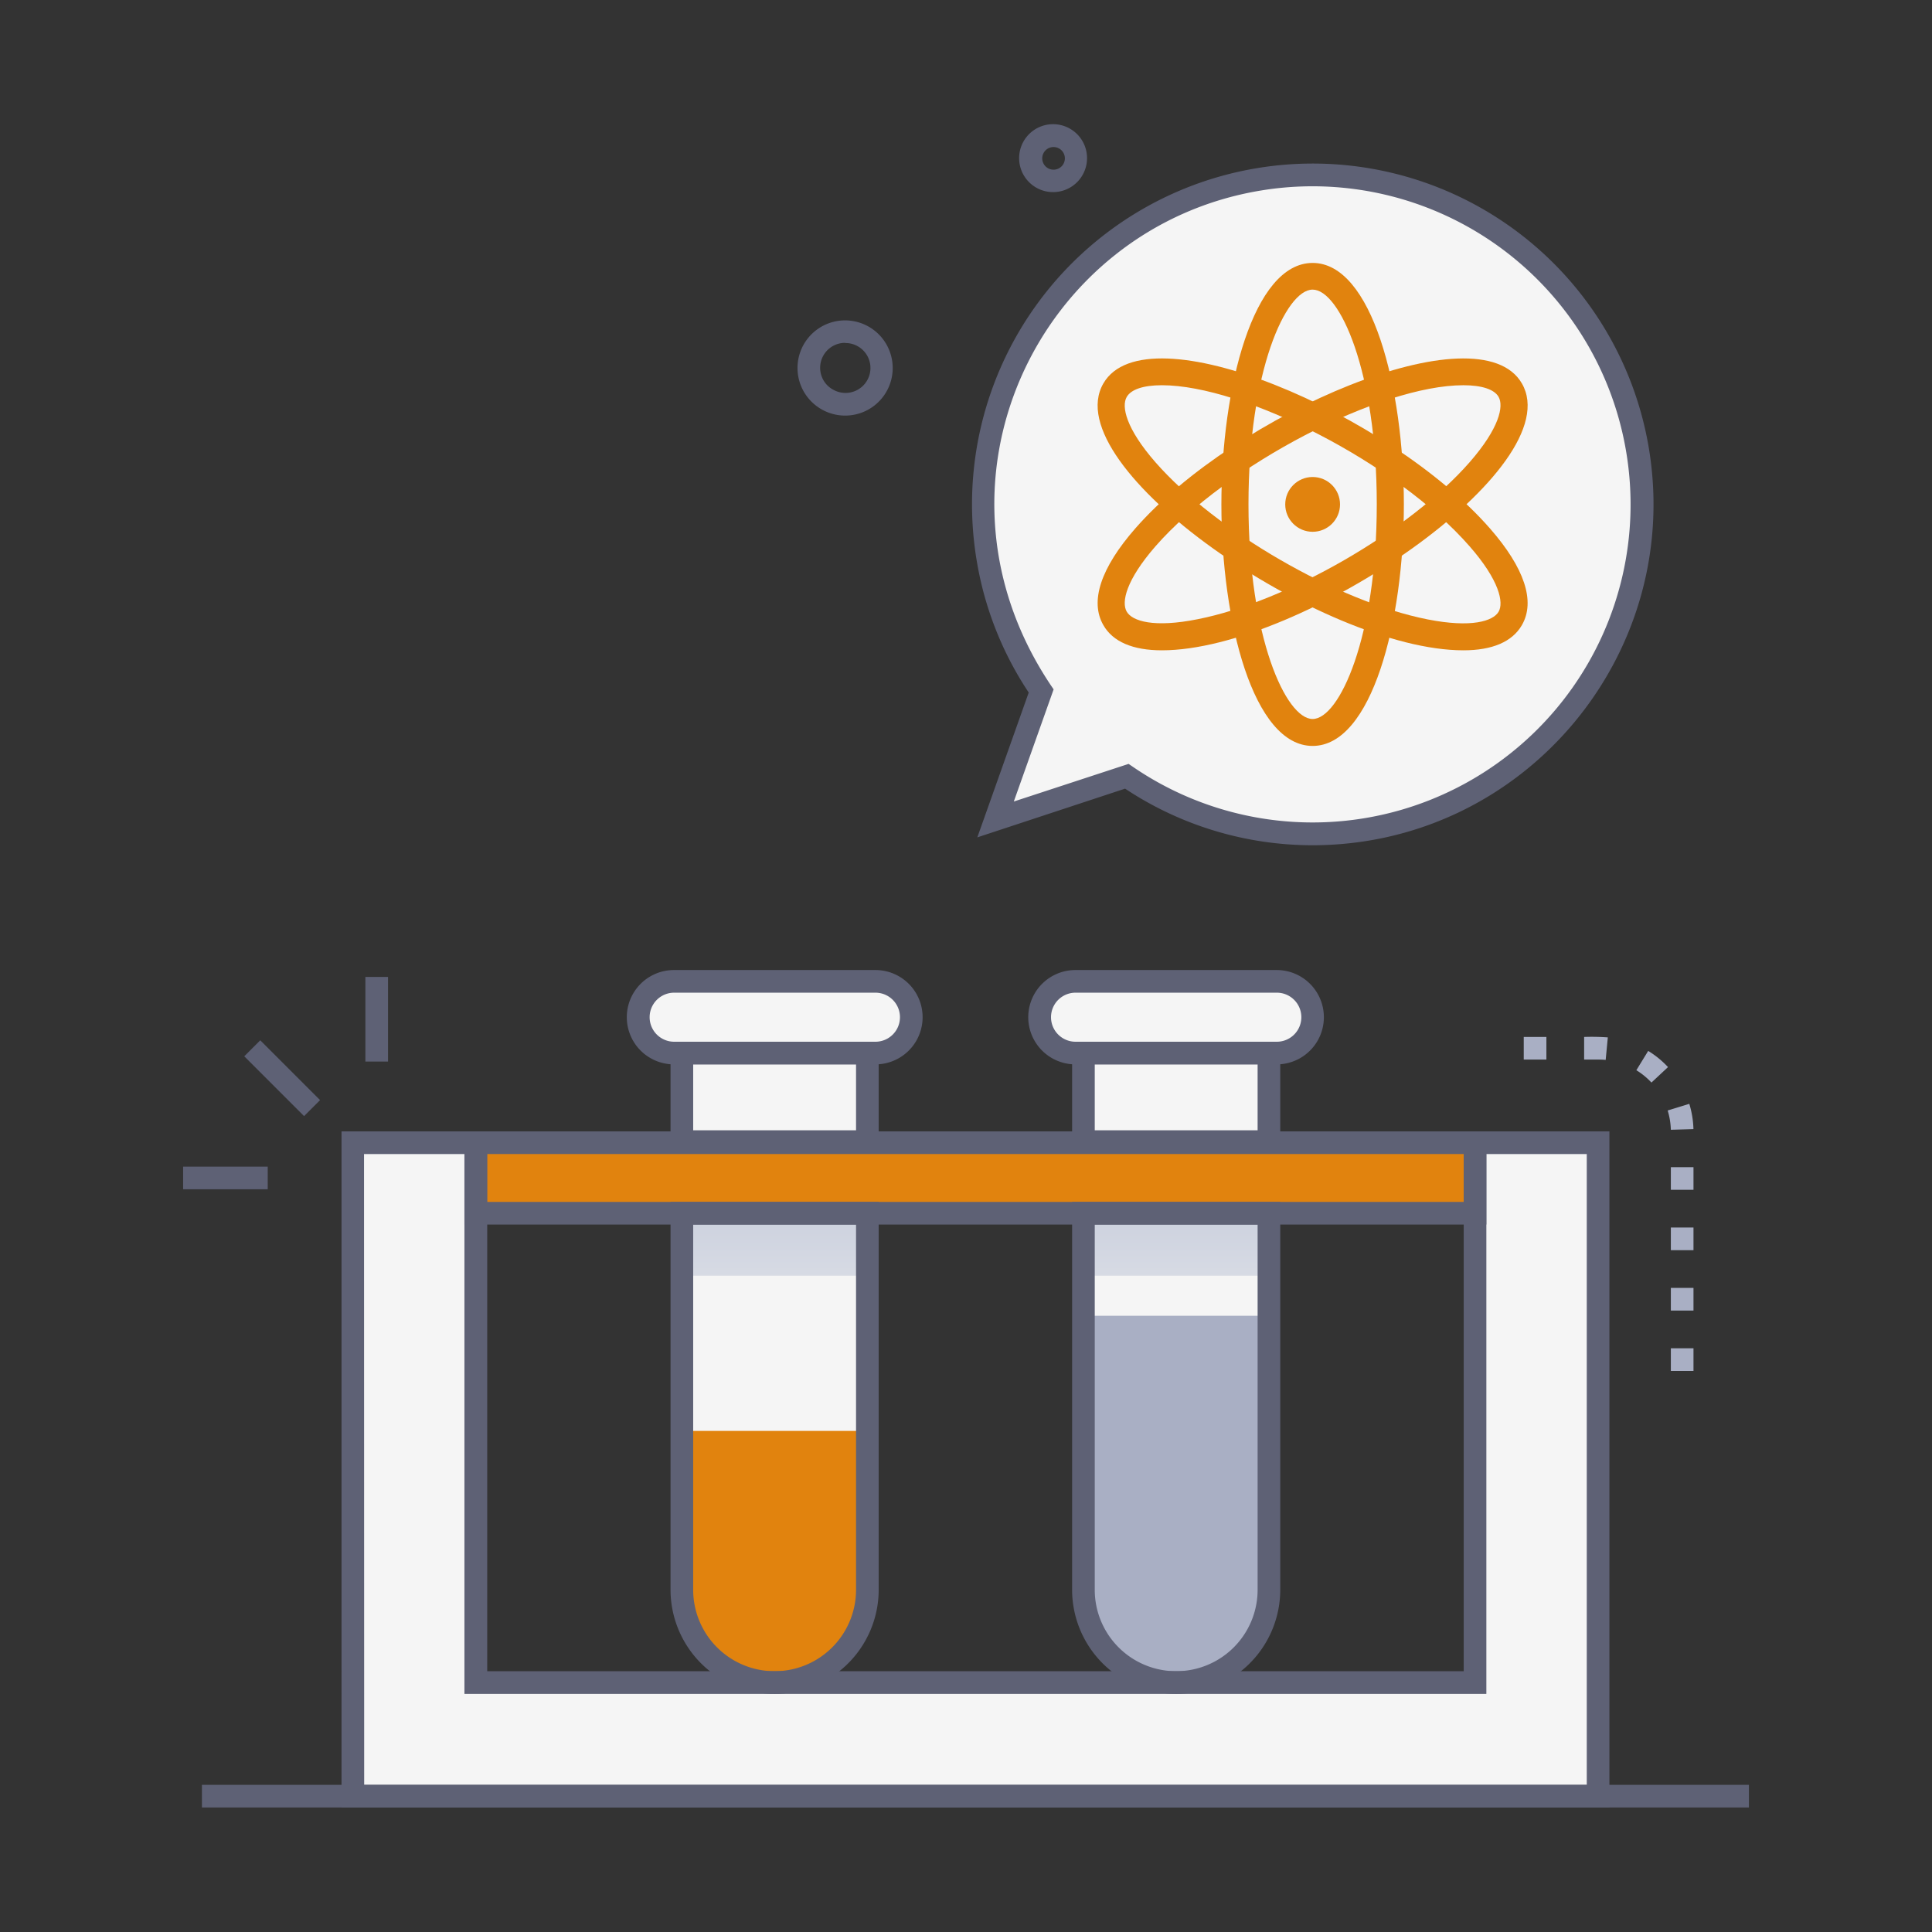 <svg xmlns="http://www.w3.org/2000/svg" xmlns:xlink="http://www.w3.org/1999/xlink" viewBox="0 0 512 512"><rect x="0" y="0" width="512" height="512" fill="#333333" stroke="none"/><defs><style>.cls-1{isolation:isolate;}.cls-2{fill:#5e6175;}.cls-3{fill:#f5f5f5;}.cls-4,.cls-5{mix-blend-mode:multiply;}.cls-4{fill:url(#linear-gradient);}.cls-5{fill:url(#linear-gradient-2);}.cls-6{fill:#e1830e;}.cls-7{fill:#a9afc4;}</style><linearGradient id="linear-gradient" x1="205.28" y1="318.6" x2="205.28" y2="373.56" gradientUnits="userSpaceOnUse"><stop offset="0" stop-color="#cacfdd"></stop><stop offset="1" stop-color="#eef0f1"></stop></linearGradient><linearGradient id="linear-gradient-2" x1="311.7" y1="318.6" x2="311.7" y2="373.56" xlink:href="#linear-gradient"></linearGradient></defs><title>Science</title><g class="cls-1"><g id="Science"><path class="cls-2" d="M218.45,108.86h0a12.61,12.61,0,1,1,17.42-15.48A12.6,12.6,0,0,1,218.45,108.86Zm5.52-18a6.61,6.61,0,0,0-6.26,8.77,6.54,6.54,0,0,0,3.36,3.78A6.61,6.61,0,1,0,224,90.91Z"></path><path class="cls-2" d="M279.07,50.91a9,9,0,1,1,8.07-5A9,9,0,0,1,279.07,50.91Zm-1.27-6.29a3,3,0,1,0,.32-5.45,3,3,0,0,0-.32,5.45Z"></path><path class="cls-3" d="M229.86,321.52v99.79a24.58,24.58,0,1,1-49.16,0V321.52Z"></path><path class="cls-3" d="M336.28,321.52v99.79a24.58,24.58,0,0,1-49.16,0V321.52Z"></path><rect class="cls-4" x="180.7" y="321.52" width="49.16" height="16.55"></rect><rect class="cls-5" x="287.12" y="321.52" width="49.16" height="16.55"></rect><path class="cls-6" d="M229.86,379.21v42.1a24.58,24.58,0,1,1-49.16,0v-42.1Z"></path><path class="cls-7" d="M336.28,348.69v72.62a24.58,24.58,0,0,1-49.16,0V348.69Z"></path><path class="cls-3" d="M390.9,302.83V445.89H126.08V302.83H93.47V476h330V302.83Z"></path><rect class="cls-6" x="126.08" y="302.83" width="264.81" height="18.68"></rect><path class="cls-2" d="M426.51,479h-336V299.83h38.61V442.89H387.9V299.83h38.61Zm-330-6h324V305.83H393.9V448.89H123.08V305.83H96.47Z"></path><path class="cls-2" d="M393.9,324.52H123.08V299.83H393.9Zm-264.82-6H387.9V305.83H129.08Z"></path><rect class="cls-3" x="180.7" y="279.07" width="49.16" height="23.47"></rect><path class="cls-3" d="M232,279.07H178.61a9.49,9.49,0,0,1,0-19H232a9.49,9.49,0,0,1,0,19Z"></path><rect class="cls-3" x="287.12" y="279.07" width="49.16" height="23.47"></rect><path class="cls-3" d="M338.37,279.07H285a9.49,9.49,0,1,1,0-19h53.34a9.49,9.49,0,0,1,0,19Z"></path><path class="cls-2" d="M205.29,448.89a27.61,27.61,0,0,1-27.59-27.58V318.52h55.16V421.31A27.61,27.61,0,0,1,205.29,448.89ZM183.7,324.52v96.79a21.58,21.58,0,1,0,43.16,0V324.52Z"></path><path class="cls-2" d="M232.86,305.54H177.7V276.07h55.16Zm-49.16-6h43.16V282.07H183.7Z"></path><path class="cls-2" d="M232,282.07H178.61a12.49,12.49,0,0,1,0-25H232a12.49,12.49,0,0,1,0,25Zm-53.34-19a6.49,6.49,0,0,0,0,13H232a6.49,6.49,0,0,0,0-13Z"></path><path class="cls-2" d="M311.7,448.89a27.61,27.61,0,0,1-27.58-27.58V318.52h55.16V421.31A27.61,27.61,0,0,1,311.7,448.89ZM290.12,324.52v96.79a21.58,21.58,0,0,0,43.16,0V324.52Z"></path><path class="cls-2" d="M339.28,305.54H284.12V276.07h55.16Zm-49.16-6h43.16V282.07H290.12Z"></path><path class="cls-2" d="M338.37,282.07H285a12.49,12.49,0,1,1,0-25h53.34a12.49,12.49,0,0,1,0,25Zm-53.34-19a6.49,6.49,0,1,0,0,13h53.34a6.49,6.49,0,0,0,0-13Z"></path><rect class="cls-2" x="53.51" y="473" width="409.97" height="6"></rect><rect class="cls-2" x="71.77" y="274.54" width="6" height="22.42" transform="translate(-180.15 136.55) rotate(-45)"></rect><rect class="cls-2" x="48.53" y="309.17" width="22.42" height="6"></rect><rect class="cls-2" x="96.83" y="258.9" width="6" height="22.42"></rect><path class="cls-7" d="M448.79,363.31h-6v-6h6Zm0-16h-6v-6h6Zm0-16h-6v-6h6Zm0-16h-6v-6h6Zm-6-15.91a19.17,19.17,0,0,0-.84-5.11l5.73-1.76a24.85,24.85,0,0,1,1.1,6.7Zm-5.14-12.51a18.82,18.82,0,0,0-4-3.27l3.14-5.12a25.15,25.15,0,0,1,5.25,4.29Zm-12.13-6c-1.22-.12-1.73-.09-5.71-.09v-6a58.85,58.85,0,0,1,6.28.12Zm-15.71-.09h-6v-6h6Z"></path><path class="cls-3" d="M434,119.49A87.28,87.28,0,0,1,298.62,205.7l-34.78,11.45,12.08-34.05A87.3,87.3,0,1,1,434,119.49Z"></path><path class="cls-3" d="M434,119.49A87.28,87.28,0,0,1,298.62,205.7l-34.78,11.45,12.08-34.05A87.3,87.3,0,1,1,434,119.49Z"></path><path class="cls-2" d="M347.76,224A89.86,89.86,0,0,1,298.16,209L259,221.91l13.62-38.38a89.42,89.42,0,0,1-13.83-35.24A90.3,90.3,0,1,1,437,119h0C445.94,173.62,403.78,224,347.76,224Zm-48.67-21.56,1.22.83A84.27,84.27,0,0,0,431,120h0a84.26,84.26,0,0,0-96.85-69.51c-59.2,9.73-92.07,78.33-54.93,132.2l-10.55,29.72Z"></path><path class="cls-6" d="M347.86,197.68c-15.71,0-24.18-33-24.18-64s8.47-64,24.18-64,24.18,33,24.18,64S363.56,197.68,347.86,197.68Zm0-120.93c-7.11,0-17,21.64-17,56.89s9.93,56.9,17,56.9,17-21.65,17-56.9S355,76.75,347.86,76.75Z"></path><path class="cls-6" d="M307.92,172.34c-7.67,0-13-2.25-15.52-6.68-3.63-6.28-.7-15.14,8.46-25.61,26.56-30.37,91.05-58.18,102.46-38.43C416.13,123.82,344.88,172.34,307.92,172.34Zm79.88-70.25c-21.92,0-62.59,21-81.57,42.66-7.84,9-9.09,14.83-7.64,17.34s7.16,4.35,18.84,2c23.72-4.69,56.13-23.41,72.05-41.61,7.85-9,9.09-14.83,7.65-17.33C396,103.2,392.72,102.09,387.8,102.09Z"></path><path class="cls-6" d="M387.8,172.34c-37.09,0-108.19-48.56-95.4-70.72,11.4-19.74,75.86,8,102.46,38.43,9.16,10.47,12.09,19.33,8.46,25.61C400.76,170.09,395.47,172.34,387.8,172.34Zm-79.89-70.25c-4.91,0-8.17,1.11-9.32,3.11-1.45,2.5-.2,8.37,7.64,17.33,15.9,18.17,48.34,36.92,72.06,41.61,11.69,2.31,17.39.45,18.84-2s.2-8.37-7.65-17.34C370.13,122.63,329.46,102.09,307.91,102.09Z"></path><circle class="cls-6" cx="347.86" cy="133.67" r="7.26"></circle></g></g></svg>